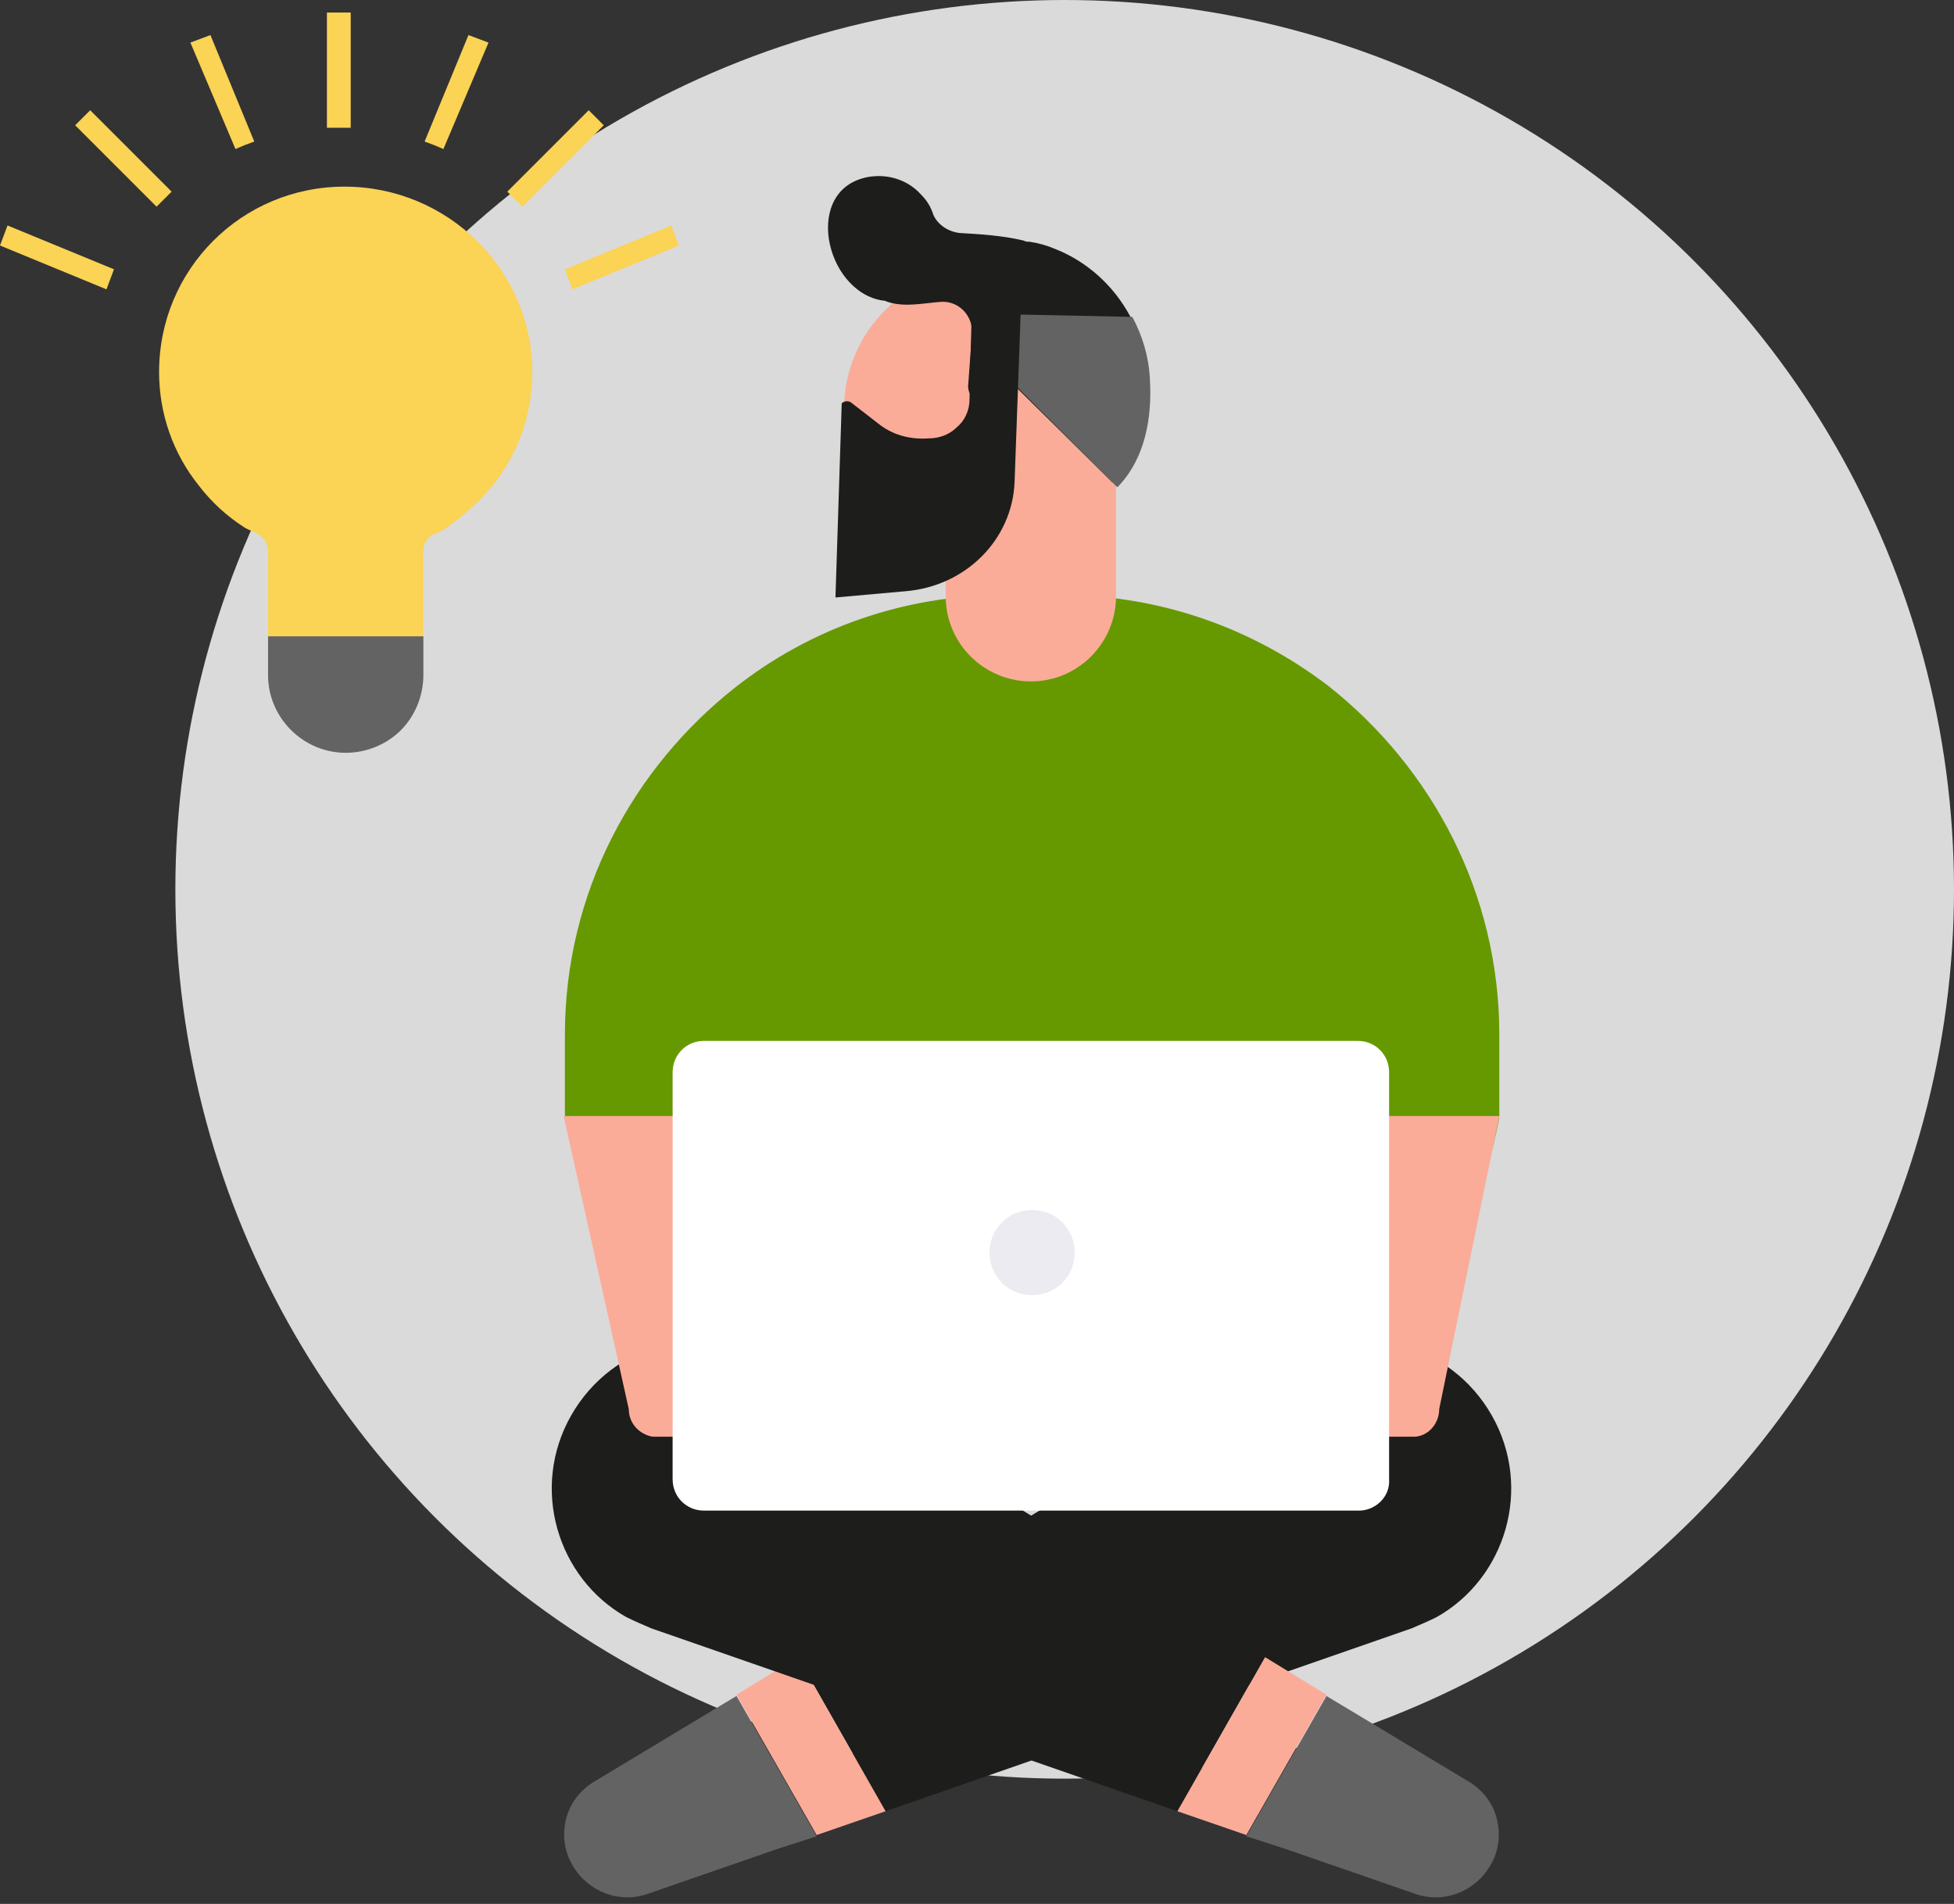 <?xml version="1.0" encoding="utf-8"?>
<!-- Generator: Adobe Illustrator 26.3.1, SVG Export Plug-In . SVG Version: 6.00 Build 0)  -->
<svg version="1.1" id="Layer_1" xmlns="http://www.w3.org/2000/svg" xmlns:xlink="http://www.w3.org/1999/xlink" x="0px" y="0px"
	 width="156px" height="152px" viewBox="0 0 156 152" style="enable-background:new 0 0 156 152;" xml:space="preserve">
<rect x="0" y="0" width="156" height="152" fill="#333333" stroke="none"/>
<style type="text/css">
	.st0{fill-rule:evenodd;clip-rule:evenodd;fill:#DADADA;}
	.st1{fill-rule:evenodd;clip-rule:evenodd;fill:#6F2677;}
	.st2{fill:#FBD355;}
	.st3{fill:#646363;}
	.st4{fill:#FAAC99;}
	.st5{fill:#6F2677;}
	.st6{fill:#1D1D1B;}
	.st7{fill:#669900;}
	.st8{fill:#FFFFFF;}
	.st9{fill:#EBEBF1;}
</style>
<g>
	<circle class="st0" cx="85" cy="71" r="71"/>
	<path class="st1" d="M90.3,24.8L89.8,25l0,0C90,24.9,90.1,24.9,90.3,24.8"/>
</g>
<g>
	<g>
		<g>
			<g>
				<g>
					<g>
						<g>
							<g>
								<g>
									<g>
										<g>
											<g>
												<rect x="26.1" y="1" class="st2" width="1.9" height="9.2"/>
											</g>
										</g>
									</g>
								</g>
							</g>
						</g>
					</g>
				</g>
			</g>
		</g>
	</g>
	<g>
		<g>
			<g>
				<g>
					<g>
						<g>
							<g>
								<g>
									<g>
										<g>
											<g>
												<polygon class="st2" points="19.5,11.6 20.3,11.3 16.8,2.8 16,3.1 15.2,3.4 18.8,11.9 												"/>
											</g>
										</g>
									</g>
								</g>
							</g>
						</g>
					</g>
				</g>
			</g>
		</g>
	</g>
	<g>
		<g>
			<g>
				<g>
					<g>
						<g>
							<g>
								<g>
									<g>
										<g>
											<g>
												<polygon class="st2" points="6.6,9.4 6,10 12.5,16.5 13.7,15.3 7.2,8.8 												"/>
											</g>
										</g>
									</g>
								</g>
							</g>
						</g>
					</g>
				</g>
			</g>
		</g>
	</g>
	<g>
		<g>
			<g>
				<g>
					<g>
						<g>
							<g>
								<g>
									<g>
										<g>
											<g>
												<polygon class="st2" points="0.3,18.8 0,19.6 8.5,23.1 8.8,22.3 9.1,21.5 0.6,18 												"/>
											</g>
										</g>
									</g>
								</g>
							</g>
						</g>
					</g>
				</g>
			</g>
		</g>
	</g>
	<g>
		<g>
			<g>
				<g>
					<g>
						<g>
							<g>
								<g>
									<g>
										<g>
											<g>
												<polygon class="st2" points="45.4,22.3 45.7,23.1 54.2,19.6 53.9,18.8 53.6,18 45.1,21.5 												"/>
											</g>
										</g>
									</g>
								</g>
							</g>
						</g>
					</g>
				</g>
			</g>
		</g>
	</g>
	<g>
		<g>
			<g>
				<g>
					<g>
						<g>
							<g>
								<g>
									<g>
										<g>
											<g>
												<polygon class="st2" points="41.7,16.5 48.2,10 47.6,9.4 47,8.8 40.5,15.3 												"/>
											</g>
										</g>
									</g>
								</g>
							</g>
						</g>
					</g>
				</g>
			</g>
		</g>
	</g>
	<g>
		<g>
			<g>
				<g>
					<g>
						<g>
							<g>
								<g>
									<g>
										<g>
											<g>
												<polygon class="st2" points="39,3.4 37.4,2.8 33.9,11.3 34.7,11.6 35.4,11.9 												"/>
											</g>
										</g>
									</g>
								</g>
							</g>
						</g>
					</g>
				</g>
			</g>
		</g>
	</g>
	<g>
		<g>
			<g>
				<g>
					<g>
						<g>
							<g>
								<g>
									<g>
										<g>
											<g>
												<path class="st2" d="M42.5,29.7c0,3.3-1.1,6.5-3.2,9.1c-1,1.2-2.2,2.3-3.6,3.3c-0.3,0.2-0.6,0.4-1,0.5c0,0,0,0,0,0
													c-0.6,0.3-0.9,0.8-0.9,1.4v9.8c0,1.7-0.7,3.3-1.8,4.4c-1.1,1.1-2.7,1.8-4.4,1.8c-3.4,0-6.2-2.8-6.2-6.2V44
													c0-0.6-0.4-1.2-0.9-1.4c0,0,0,0,0,0c-0.3-0.2-0.7-0.3-1-0.5c-1.4-0.9-2.6-2-3.6-3.3c-2.1-2.6-3.2-5.8-3.2-9.1
													c0-8.2,6.6-14.8,14.8-14.8h0C35.8,14.9,42.5,21.6,42.5,29.7z"/>
											</g>
										</g>
									</g>
								</g>
							</g>
						</g>
					</g>
				</g>
			</g>
		</g>
	</g>
</g>
<g>
	<g>
		<g>
			<g>
				<g>
					<g>
						<g>
							<g>
								<g>
									<g>
										<g>
											<path class="st3" d="M33.8,50.8v3.1c0,1.7-0.7,3.3-1.8,4.4c-1.1,1.1-2.7,1.8-4.4,1.8c-3.4,0-6.2-2.8-6.2-6.2v-3.1H33.8z"
												/>
										</g>
									</g>
								</g>
							</g>
						</g>
					</g>
				</g>
			</g>
		</g>
	</g>
</g>
<g>
	<g>
		<g>
			<g>
				<g>
					<g>
						<g>
							<g>
								<path class="st4" d="M67.4,32.1C67,38.3,71.8,43.6,78,43.9c2.5,0.1,4.8-0.5,6.7-1.8c0.5-0.3,1-0.7,1.4-1.1
									c2.1-1.9,3.5-4.6,3.7-7.7c0.2-4.5-2.2-8.5-5.9-10.5c-0.6-0.3-1.2-0.6-1.9-0.8l0,0c-0.9-0.3-1.8-0.4-2.8-0.5
									c-0.2,0-0.5,0-0.7,0c-2,0-3.9,0.6-5.5,1.5C69.8,24.8,67.6,28.2,67.4,32.1z"/>
							</g>
						</g>
					</g>
				</g>
			</g>
		</g>
	</g>
	<g>
		<g>
			<g>
				<g>
					<g>
						<path class="st5" d="M71.1,24.4C71.2,24.4,71.2,24.5,71.1,24.4C71.4,24.7,71.2,24.5,71.1,24.4z"/>
					</g>
				</g>
			</g>
		</g>
	</g>
	<g>
		<g>
			<g>
				<g>
					<g>
						<g>
							<g>
								<path class="st4" d="M79.4,33.3c-0.1,1.6,1.1,3,2.7,3c1.6,0.1,3-1.1,3-2.7c0.1-1.6-1.1-3-2.7-3
									C80.9,30.5,79.5,31.7,79.4,33.3z"/>
							</g>
						</g>
					</g>
				</g>
			</g>
		</g>
	</g>
	<g>
		<g>
			<g>
				<g>
					<g>
						<g>
							<g>
								<g>
									<path class="st6" d="M119.1,113c3.3,5.8,1.1,13-4.4,16.1c-0.6,0.3-1.3,0.6-2,0.9l-42,14.6l-7-12.3l38.9-23.6
										C108.4,105.2,115.8,107.2,119.1,113z"/>
								</g>
							</g>
						</g>
					</g>
				</g>
			</g>
		</g>
		<g>
			<g>
				<g>
					<g>
						<g>
							<g>
								<g>
									<polygon class="st4" points="65.2,146.5 58.8,135.3 63.7,132.3 70.7,144.6 									"/>
								</g>
							</g>
						</g>
					</g>
				</g>
			</g>
		</g>
		<g>
			<g>
				<g>
					<g>
						<g>
							<g>
								<g>
									<path class="st3" d="M62.1,147.6l-10.4,3.6c-2.3,0.8-4.8-0.2-6-2.3c-0.7-1.2-0.8-2.5-0.5-3.7c0.3-1.2,1.1-2.3,2.3-3
										l9.8-5.9l1.5-0.9l6.4,11.2L62.1,147.6z"/>
								</g>
							</g>
						</g>
					</g>
				</g>
			</g>
		</g>
	</g>
	<g>
		<g>
			<g>
				<g>
					<g>
						<g>
							<g>
								<path class="st6" d="M45.6,113c-3.3,5.8-1.1,13,4.4,16.1c0.6,0.3,1.3,0.6,2,0.9l42,14.6l7-12.3L62,108.7
									C56.3,105.2,48.9,107.2,45.6,113z"/>
							</g>
						</g>
					</g>
				</g>
			</g>
		</g>
	</g>
	<g>
		<g>
			<g>
				<g>
					<g>
						<g>
							<g>
								<polygon class="st4" points="99.5,146.5 105.9,135.3 101,132.3 94,144.6 								"/>
							</g>
						</g>
					</g>
				</g>
			</g>
		</g>
	</g>
	<g>
		<g>
			<g>
				<g>
					<g>
						<g>
							<g>
								<path class="st3" d="M102.6,147.6l10.4,3.6c2.3,0.8,4.8-0.2,6-2.3c0.7-1.2,0.8-2.5,0.5-3.7c-0.3-1.2-1.1-2.3-2.3-3l-9.8-5.9
									l-1.5-0.9l-6.4,11.2L102.6,147.6z"/>
							</g>
						</g>
					</g>
				</g>
			</g>
		</g>
	</g>
	<g>
		<g>
			<g>
				<g>
					<g>
						<g>
							<g>
								<path class="st7" d="M119.7,82.6v6.5c0,1.1-6.1,25-7.2,25.2c-0.1,0-0.2,0-0.3,0L52,112.4c-0.1,0-0.2,0-0.3,0
									c-1.1-0.2-6.6-22.2-6.6-23.3v-6.5c0-11.3,5.4-21.3,13.7-27.8c5.9-4.6,13.3-7.3,21.4-7.3h4.5c8,0,15.4,2.7,21.4,7.3
									C114.3,61.3,119.7,71.3,119.7,82.6z"/>
							</g>
						</g>
					</g>
				</g>
			</g>
		</g>
	</g>
	<g>
		<g>
			<g>
				<g>
					<g>
						<g>
							<g>
								<path class="st4" d="M119.7,89.1l-4.8,23.4c0,1.1-0.8,2.1-1.9,2.2c-0.1,0-0.2,0-0.3,0H52.4c-0.1,0-0.2,0-0.3,0
									c-1.1-0.2-1.9-1.1-1.9-2.2L45,89.1H119.7z"/>
							</g>
						</g>
					</g>
				</g>
			</g>
		</g>
	</g>
	<g>
		<g>
			<g>
				<g>
					<g>
						<g>
							<g>
								<path class="st4" d="M89.1,37.9v9.7c0,3.7-3,6.8-6.8,6.8l0,0c-3.7,0-6.8-3-6.8-6.8v-6.7L89.1,37.9z"/>
							</g>
						</g>
					</g>
				</g>
			</g>
		</g>
	</g>
	<g id="XMLID_808_">
		<g>
			<g>
				<g>
					<g>
						<path class="st8" d="M108.5,120.6H56.2c-1.4,0-2.5-1.1-2.5-2.5V85.6c0-1.4,1.1-2.5,2.5-2.5h52.2c1.4,0,2.5,1.1,2.5,2.5v32.5
							C111,119.5,109.8,120.6,108.5,120.6z"/>
					</g>
				</g>
			</g>
		</g>
		<g>
			<g>
				<g>
					<path class="st9" d="M85.8,100c0,1.9-1.5,3.4-3.4,3.4s-3.4-1.5-3.4-3.4s1.5-3.4,3.4-3.4S85.8,98.1,85.8,100z"/>
				</g>
			</g>
		</g>
	</g>
</g>
<g>
	<g>
		<g>
			<g>
				<g>
					<g>
						<g>
							<g>
								<g>
									<g>
										<g>
											<g>
												<g>
													<path class="st6" d="M70.5,24c0,0,0,0,0.1,0c1.4,0.6,3.1,0.2,4.5,0.1c1.3-0.1,2.4,0.9,2.5,2.2l0,0.3l-0.3,4.1
														c-0.1,0.8,0.6,1.5,1.4,1.5c0.6,0,1.1-0.3,1.3-0.9l0.1-0.2c0,0,0-0.1,0-0.1l0.3-0.8l0.2,0.2l8.2,8.1
														c0,0,0.1-0.1,0.2-0.2c2-2.2,2.8-5,2.6-8.2c-0.1-1.8-0.6-3.4-1.4-4.9c-1.3-2.4-3.4-4.3-5.9-5.3
														c-0.7-0.3-1.4-0.5-2.1-0.6l0,0c-0.2,0-0.3,0-0.5-0.1c-1.7-0.4-3.4-0.5-5.1-0.6c-0.9-0.1-1.8-0.7-2.1-1.5
														c-0.2-0.6-0.5-1.1-1-1.6c-1-1.1-2.5-1.6-4-1.4C64,14.9,65.8,23.3,70.5,24z"/>
												</g>
											</g>
										</g>
									</g>
								</g>
							</g>
						</g>
					</g>
				</g>
			</g>
		</g>
	</g>
</g>
<g>
	<g>
		<g>
			<g>
				<g>
					<g>
						<g>
							<g>
								<g>
									<g>
										<path class="st3" d="M80.9,25.1l-0.1,5.4l8.4,8.4c0,0,0.1-0.1,0.2-0.2c2-2.2,2.6-5.3,2.4-8.5c-0.1-1.8-0.6-3.4-1.4-4.9
											L80.9,25.1z"/>
									</g>
								</g>
							</g>
						</g>
					</g>
				</g>
			</g>
		</g>
	</g>
</g>
<g>
	<g>
		<g>
			<g>
				<g>
					<g>
						<g>
							<g>
								<g>
									<g>
										<path class="st6" d="M67.2,32.2c0.2-0.2,0.5-0.2,0.7-0.1l2.2,1.7c1.1,0.9,2.5,1.3,4,1.2c0.9,0,1.7-0.3,2.3-0.9
											c0.6-0.5,1-1.3,1-2.2l0.2-7.8l3.9,0.5L81,38.5c-0.2,4.6-3.9,8.3-8.7,8.7l-5.6,0.5L67.2,32.2z"/>
									</g>
								</g>
							</g>
						</g>
					</g>
				</g>
			</g>
		</g>
	</g>
</g>
</svg>

